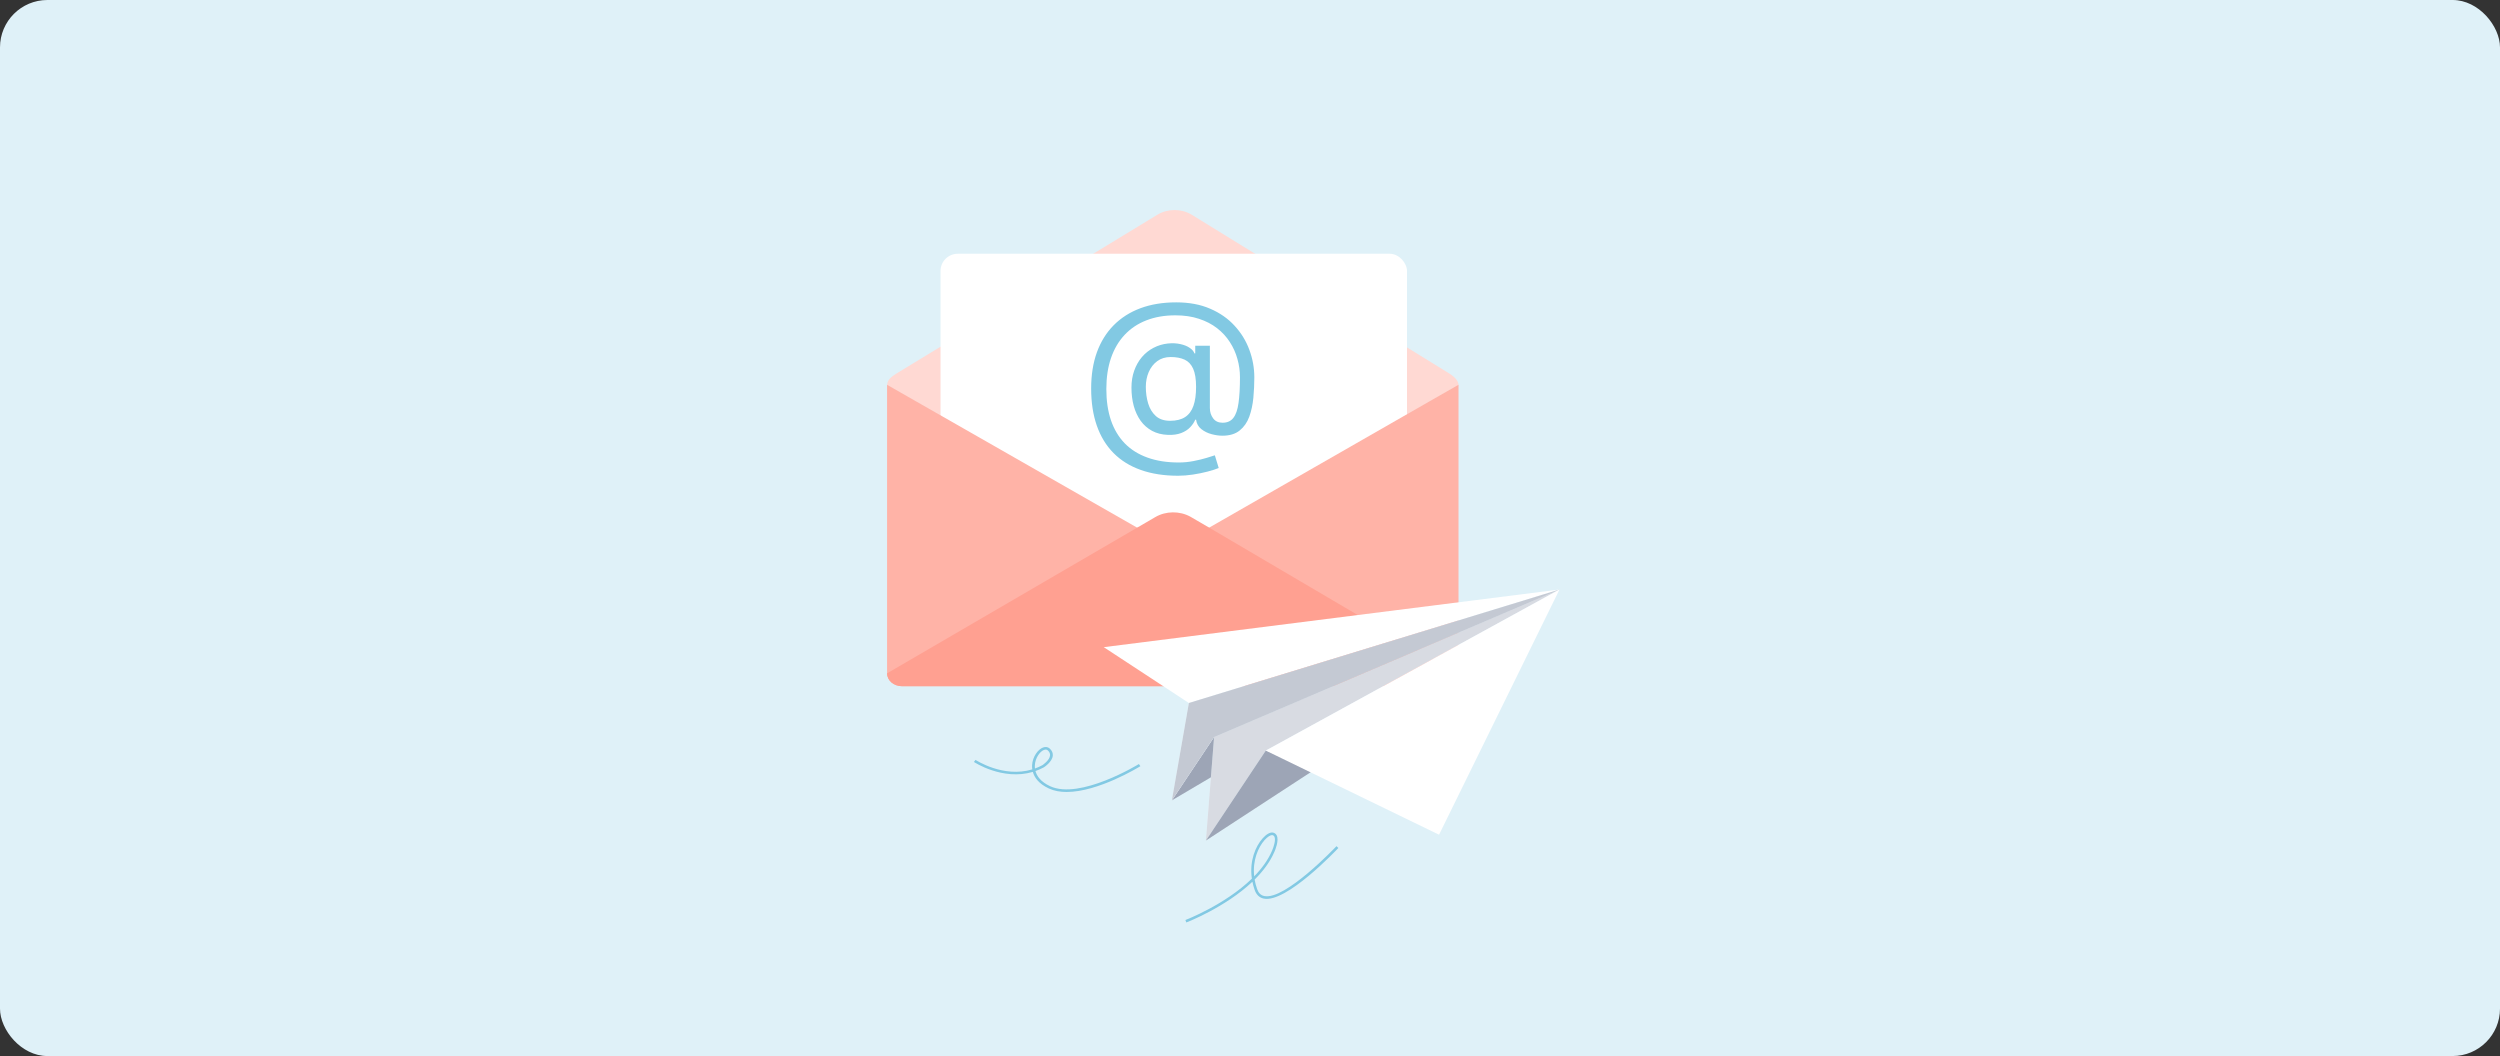 <svg width="580" height="245" viewBox="0 0 580 245" fill="none" xmlns="http://www.w3.org/2000/svg">
<rect x="0" y="0" width="580" height="245" fill="#333333" stroke="none"/>
<rect width="580" height="245" rx="11" fill="#DFF1F8"/>
<path d="M336.119 86.577L276.494 49.826C274.082 48.36 270.914 48.36 268.501 49.826L208.144 86.554C206.893 87.355 205.81 88.054 205.81 89.373L212.755 93.341L272.098 127.24L331.441 93.341L338.385 89.373C338.385 88.088 336.942 87.096 336.13 86.577H336.119Z" fill="#FFD9D3"/>
<rect x="218.201" y="58.873" width="108.224" height="68.768" rx="4" fill="white"/>
<path d="M338.375 89.269V156.211C338.375 157.868 336.842 159.198 334.925 159.198H209.25C207.344 159.198 205.8 157.868 205.8 156.211V89.269L212.744 93.238L263.813 122.413H280.52L331.419 93.238L338.364 89.269H338.375Z" fill="#FFB3A7"/>
<path d="M338.375 156.438C338.375 158.096 336.842 159.2 334.925 159.2H209.25C207.344 159.2 205.8 157.87 205.8 156.213L263.824 122.415L268.04 119.958C270.498 118.526 273.688 118.503 276.18 119.879L280.531 122.415L338.375 156.438Z" fill="#FFA091"/>
<path d="M273.325 110.372C270.058 110.372 267.171 109.924 264.662 109.027C262.153 108.141 260.045 106.833 258.337 105.104C256.629 103.374 255.337 101.255 254.461 98.746C253.586 96.237 253.148 93.366 253.148 90.131C253.148 87.003 253.591 84.206 254.477 81.74C255.374 79.274 256.671 77.182 258.369 75.463C260.077 73.734 262.148 72.415 264.582 71.508C267.027 70.6 269.791 70.147 272.877 70.147C275.877 70.147 278.503 70.638 280.755 71.62C283.018 72.591 284.908 73.91 286.424 75.575C287.951 77.23 289.093 79.093 289.851 81.164C290.619 83.235 291.004 85.37 291.004 87.569C291.004 89.117 290.929 90.686 290.78 92.277C290.63 93.868 290.315 95.33 289.835 96.665C289.354 97.988 288.612 99.056 287.609 99.867C286.616 100.679 285.271 101.084 283.574 101.084C282.826 101.084 282.004 100.967 281.108 100.732C280.211 100.497 279.415 100.107 278.722 99.563C278.028 99.019 277.617 98.287 277.489 97.369H277.296C277.04 97.988 276.645 98.575 276.111 99.131C275.588 99.686 274.9 100.129 274.046 100.46C273.202 100.791 272.172 100.935 270.955 100.892C269.567 100.839 268.345 100.529 267.288 99.963C266.231 99.387 265.345 98.608 264.63 97.625C263.925 96.632 263.391 95.485 263.029 94.183C262.676 92.869 262.5 91.455 262.5 89.939C262.5 88.498 262.714 87.179 263.141 85.984C263.568 84.788 264.16 83.742 264.918 82.845C265.687 81.948 266.583 81.233 267.608 80.699C268.644 80.155 269.759 79.819 270.955 79.69C272.023 79.584 272.994 79.632 273.87 79.835C274.745 80.027 275.466 80.32 276.031 80.715C276.597 81.1 276.955 81.527 277.104 81.996H277.296V80.203H280.691V94.679C280.691 95.576 280.942 96.366 281.444 97.049C281.946 97.732 282.677 98.074 283.638 98.074C284.727 98.074 285.559 97.7 286.136 96.953C286.723 96.206 287.123 95.052 287.337 93.494C287.561 91.935 287.673 89.939 287.673 87.505C287.673 86.074 287.476 84.665 287.081 83.277C286.696 81.879 286.109 80.571 285.319 79.354C284.54 78.137 283.552 77.064 282.357 76.135C281.161 75.207 279.757 74.481 278.145 73.958C276.544 73.424 274.724 73.157 272.685 73.157C270.176 73.157 267.929 73.547 265.943 74.326C263.968 75.095 262.287 76.221 260.899 77.705C259.522 79.178 258.47 80.972 257.744 83.085C257.029 85.188 256.671 87.58 256.671 90.259C256.671 92.981 257.029 95.4 257.744 97.513C258.47 99.627 259.538 101.41 260.947 102.862C262.367 104.314 264.123 105.413 266.215 106.16C268.308 106.918 270.72 107.297 273.453 107.297C274.628 107.297 275.786 107.185 276.928 106.961C278.07 106.737 279.079 106.491 279.955 106.224C280.83 105.958 281.46 105.76 281.844 105.632L282.741 108.578C282.079 108.856 281.214 109.134 280.147 109.411C279.09 109.689 277.958 109.918 276.752 110.1C275.556 110.281 274.414 110.372 273.325 110.372ZM271.468 97.625C272.898 97.625 274.056 97.337 274.942 96.761C275.829 96.184 276.474 95.314 276.88 94.15C277.286 92.987 277.489 91.519 277.489 89.747C277.489 87.953 277.264 86.555 276.816 85.551C276.368 84.548 275.706 83.843 274.83 83.438C273.955 83.032 272.877 82.829 271.596 82.829C270.379 82.829 269.338 83.149 268.473 83.79C267.619 84.42 266.962 85.263 266.503 86.32C266.055 87.366 265.831 88.508 265.831 89.747C265.831 91.113 266.012 92.4 266.375 93.606C266.738 94.802 267.331 95.773 268.153 96.52C268.975 97.257 270.08 97.625 271.468 97.625Z" fill="#82C9E3"/>
<path d="M281.665 170.996L361.8 136.767L293.66 174.139L279.769 195.011L281.665 170.996Z" fill="white"/>
<path d="M281.665 170.996L271.87 185.689L280.928 180.337L281.665 170.996Z" fill="#9DA5B6"/>
<path d="M279.769 195.011L305.679 178.106L293.66 174.139L279.769 195.011Z" fill="#9DA5B6"/>
<path d="M275.819 163.097L271.87 185.689L281.665 170.996L361.8 136.767L275.819 163.097Z" fill="white"/>
<path d="M275.82 163.097L256.071 150.141L361.8 136.767L275.82 163.097Z" fill="white"/>
<path opacity="0.4" d="M281.665 170.996L361.8 136.767L293.66 174.139L279.769 195.011L281.665 170.996Z" fill="#9DA5B6"/>
<path opacity="0.6" d="M275.819 163.097L271.87 185.689L281.665 170.996L361.8 136.767L275.819 163.097Z" fill="#9DA5B6"/>
<path d="M361.802 136.767L293.662 174.139L333.86 193.654L361.802 136.767Z" fill="white"/>
<path d="M275.225 214.013L275.012 213.445C275.133 213.4 284.207 209.904 290.433 203.85C289.834 199.755 291.278 196.353 292.938 194.489C293.811 193.509 294.717 193.011 295.361 193.162C295.741 193.251 296.031 193.478 296.201 193.82C296.787 194.999 295.813 197.274 295.7 197.53C294.684 199.942 293.025 202.126 291.077 204.059C291.199 204.772 291.385 205.506 291.647 206.257C291.97 207.179 292.51 207.71 293.299 207.879C298.146 208.918 309.946 196.439 310.065 196.312L310.504 196.73C310.01 197.255 298.354 209.58 293.174 208.472C292.175 208.258 291.47 207.581 291.079 206.459C290.854 205.815 290.682 205.182 290.557 204.564C284.236 210.544 275.345 213.968 275.225 214.013ZM295.119 193.743C294.752 193.743 294.111 194.084 293.389 194.893C291.882 196.584 290.566 199.624 290.973 203.312C292.73 201.511 294.217 199.496 295.147 197.289C295.423 196.662 296.052 194.875 295.662 194.091C295.571 193.909 295.433 193.802 295.226 193.754C295.193 193.746 295.157 193.742 295.119 193.742V193.743Z" fill="#82C9E3"/>
<path d="M247.478 183.74C245.979 183.74 244.566 183.501 243.33 182.925C240.931 181.807 239.969 180.325 239.619 179.079C232.603 181.162 226.024 176.823 225.95 176.773L226.323 176.291C226.394 176.339 232.77 180.539 239.494 178.496C239.44 178.136 239.432 177.808 239.446 177.532C239.549 175.52 240.853 173.828 242.003 173.413C242.591 173.201 243.141 173.294 243.549 173.676C244.073 174.164 244.308 174.718 244.248 175.322C244.101 176.78 242.238 177.98 242.159 178.03C241.515 178.376 240.87 178.657 240.226 178.882C240.532 180.006 241.4 181.361 243.616 182.393C250.544 185.624 264.085 177.343 264.221 177.258L264.573 177.754C264.102 178.044 254.783 183.739 247.479 183.739L247.478 183.74ZM242.601 173.897C242.487 173.897 242.365 173.921 242.233 173.968C241.265 174.317 240.17 175.843 240.082 177.561C240.071 177.773 240.075 178.021 240.109 178.292C240.68 178.086 241.25 177.834 241.819 177.529C241.819 177.529 243.495 176.446 243.612 175.266C243.654 174.841 243.486 174.459 243.098 174.096C242.954 173.963 242.79 173.897 242.601 173.897Z" fill="#82C9E3"/>
</svg>

